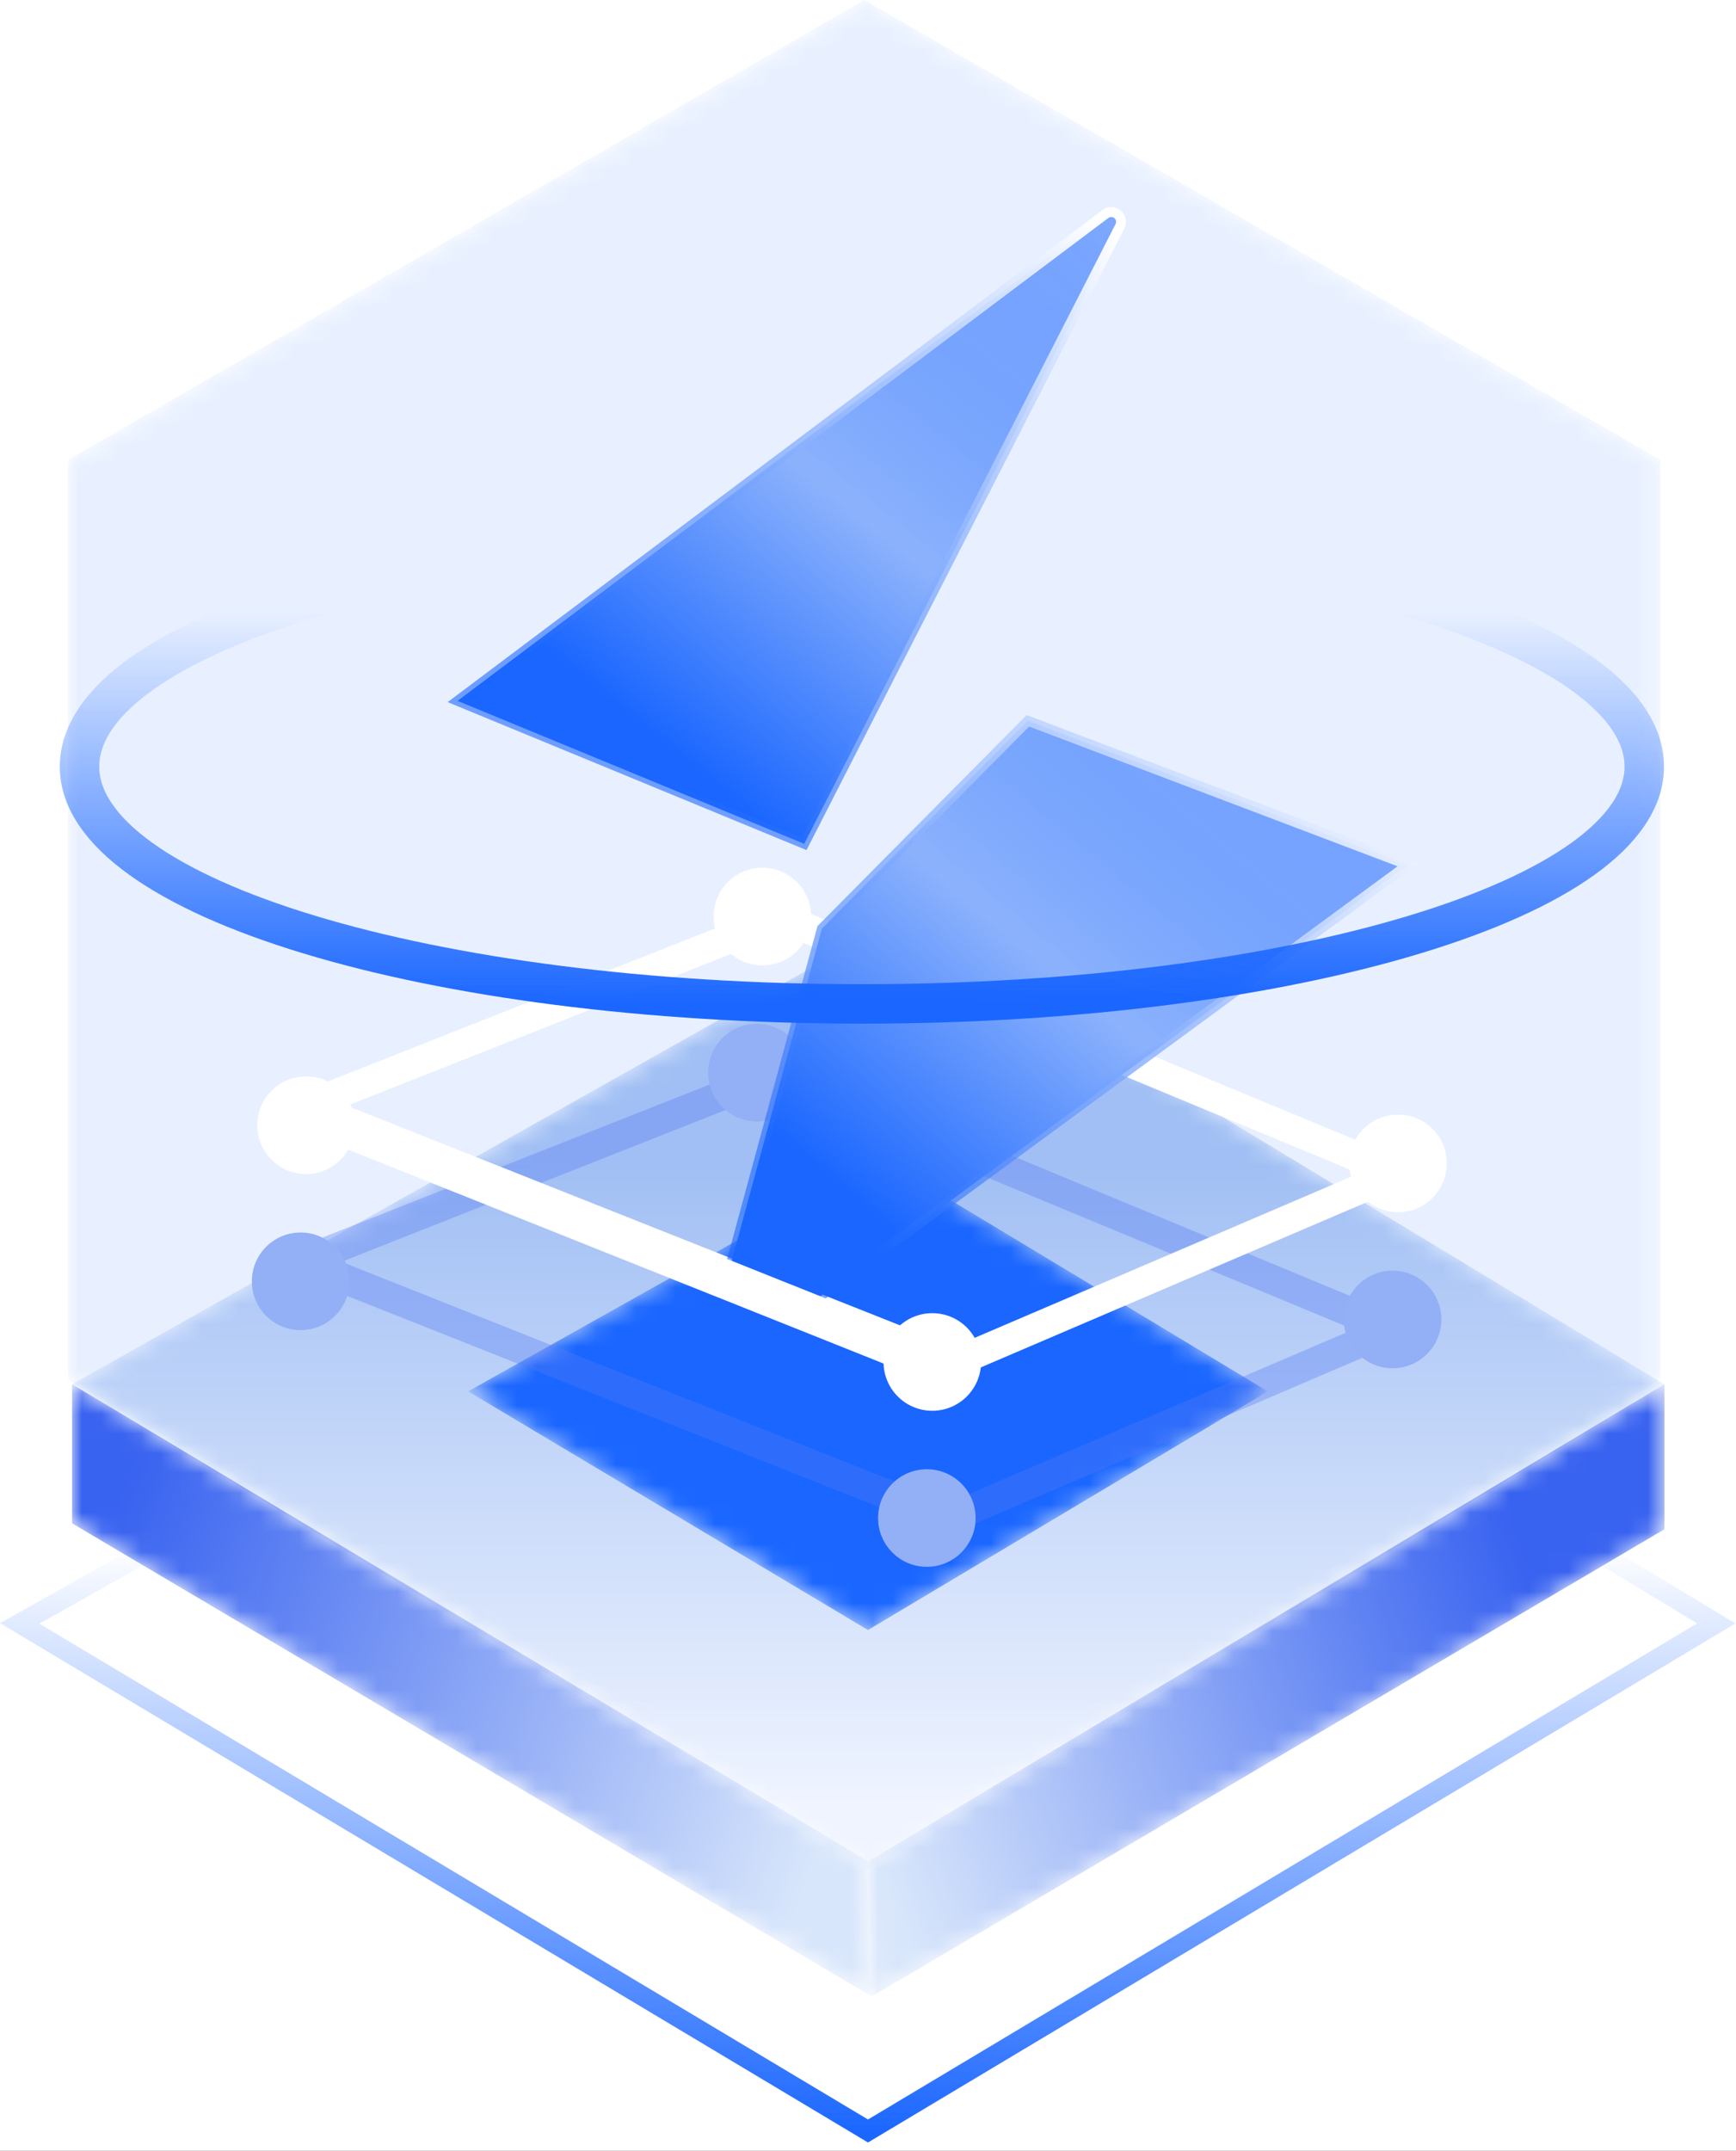 <?xml version="1.0" encoding="UTF-8"?>
<svg width="88px" height="109px" viewBox="0 0 88 109" version="1.1" xmlns="http://www.w3.org/2000/svg" xmlns:xlink="http://www.w3.org/1999/xlink">
    <title>icon1</title>
    <defs>
        <rect id="path-1" x="0" y="0" width="390" height="270"></rect>
        <filter x="-11.5%" y="-16.7%" width="123.1%" height="133.3%" filterUnits="objectBoundingBox" id="filter-3">
            <feOffset dx="0" dy="0" in="SourceAlpha" result="shadowOffsetOuter1"></feOffset>
            <feGaussianBlur stdDeviation="15" in="shadowOffsetOuter1" result="shadowBlurOuter1"></feGaussianBlur>
            <feColorMatrix values="0 0 0 0 0   0 0 0 0 0   0 0 0 0 0  0 0 0 0.081 0" type="matrix" in="shadowBlurOuter1"></feColorMatrix>
        </filter>
        <linearGradient x1="50%" y1="41.613%" x2="50%" y2="100%" id="linearGradient-4">
            <stop stop-color="#1A66FF" stop-opacity="0" offset="0%"></stop>
            <stop stop-color="#1A66FF" offset="100%"></stop>
        </linearGradient>
        <polygon id="path-5" points="40.356 0 80.712 23.305 80.712 69.916 40.356 93.221 5.6940456e-16 69.916 5.6940456e-16 23.305"></polygon>
        <polygon id="path-7" points="1.13880912e-15 23.547 41.803 0 80.719 23.547 40.36 48.126"></polygon>
        <linearGradient x1="50%" y1="93.258%" x2="50%" y2="25.465%" id="linearGradient-9">
            <stop stop-color="#EFF4FF" offset="0%"></stop>
            <stop stop-color="#A1BFF4" offset="100%"></stop>
        </linearGradient>
        <polygon id="path-10" points="20.994 0 40.537 11.779 20.269 23.874 0 11.779"></polygon>
        <filter x="-370.0%" y="-628.3%" width="840.1%" height="1356.6%" filterUnits="objectBoundingBox" id="filter-12">
            <feGaussianBlur stdDeviation="50" in="SourceGraphic"></feGaussianBlur>
        </filter>
        <polygon id="path-13" points="0 0 40.36 24.178 40.538 31.027 0 7.046"></polygon>
        <linearGradient x1="97.004%" y1="62.894%" x2="0.83%" y2="36.512%" id="linearGradient-15">
            <stop stop-color="#D8E6FB" offset="0%"></stop>
            <stop stop-color="#3862F0" offset="100%"></stop>
        </linearGradient>
        <polygon id="path-16" points="0 24.178 40.36 0 40.36 7.348 0.178 31.027"></polygon>
        <linearGradient x1="-2.125%" y1="64.836%" x2="85.916%" y2="39.883%" id="linearGradient-18">
            <stop stop-color="#D8E6FB" offset="0%"></stop>
            <stop stop-color="#3862F0" offset="100%"></stop>
        </linearGradient>
        <path d="M5.944,10.534 L0.017,32.368 C-0.022,32.513 0.007,32.669 0.096,32.79 L0.096,32.79 C0.257,33.01 0.567,33.058 0.787,32.896 L0.787,32.896 L35.643,7.304 L16.386,0 L5.944,10.534 Z" id="path-19"></path>
        <linearGradient x1="100%" y1="7.162%" x2="31.574%" y2="83.078%" id="linearGradient-21">
            <stop stop-color="#1A66FF" stop-opacity="0.527" offset="0%"></stop>
            <stop stop-color="#8CB2FC" offset="55.418%"></stop>
            <stop stop-color="#1A66FF" offset="100%"></stop>
        </linearGradient>
        <linearGradient x1="100%" y1="7.162%" x2="27.783%" y2="85.646%" id="linearGradient-22">
            <stop stop-color="#FFFFFF" offset="0%"></stop>
            <stop stop-color="#1A66FF" stop-opacity="0.596" offset="100%"></stop>
        </linearGradient>
        <path d="M32.841,0.099 L0,24.772 L17.572,32.017 L33.579,0.72 C33.703,0.477 33.606,0.179 33.363,0.054 L33.363,0.054 C33.292,0.018 33.215,0 33.138,0 L33.138,0 C33.033,0 32.929,0.034 32.841,0.099" id="path-23"></path>
        <linearGradient x1="100%" y1="4.688%" x2="31.574%" y2="84.988%" id="linearGradient-25">
            <stop stop-color="#1A66FF" stop-opacity="0.527" offset="0%"></stop>
            <stop stop-color="#8CB2FC" offset="55.418%"></stop>
            <stop stop-color="#1A66FF" offset="100%"></stop>
        </linearGradient>
        <linearGradient x1="100%" y1="4.688%" x2="27.783%" y2="87.705%" id="linearGradient-26">
            <stop stop-color="#FFFFFF" offset="0%"></stop>
            <stop stop-color="#1A66FF" stop-opacity="0.596" offset="100%"></stop>
        </linearGradient>
        <linearGradient x1="50%" y1="14.328%" x2="50%" y2="100%" id="linearGradient-27">
            <stop stop-color="#1A66FF" stop-opacity="0" offset="0%"></stop>
            <stop stop-color="#1A66FF" offset="100%"></stop>
        </linearGradient>
    </defs>
    <g id="页面-1" stroke="none" stroke-width="1" fill="none" fill-rule="evenodd">
        <g id="车辆安全监管解决方案" transform="translate(-511, -3334)">
            <g id="编组-41" transform="translate(357, 3307)">
                <mask id="mask-2" fill="white">
                    <use xlink:href="#path-1"></use>
                </mask>
                <g id="矩形备份-11">
                    <use fill="black" fill-opacity="1" filter="url(#filter-3)" xlink:href="#path-1"></use>
                    <use fill="#FFFFFF" fill-rule="evenodd" xlink:href="#path-1"></use>
                </g>
                <g id="Group-59" mask="url(#mask-2)">
                    <g transform="translate(155, 27)">
                        <g id="Group-6" stroke="none" stroke-width="1" fill-rule="evenodd">
                            <polygon id="Stroke-1" stroke="url(#linearGradient-4)" points="0 82.275 44.538 57.221 86 82.275 43 108"></polygon>
                            <g id="Group-5" transform="translate(2.455, 0)">
                                <mask id="mask-6" fill="white">
                                    <use xlink:href="#path-5"></use>
                                </mask>
                                <g id="Clip-4"></g>
                                <polygon id="Fill-3" fill-opacity="0.1" fill="#1A66FF" mask="url(#mask-6)" points="40.356 0 80.712 23.305 80.712 69.916 40.356 93.221 5.6940456e-16 69.916 5.6940456e-16 23.305"></polygon>
                            </g>
                        </g>
                        <g id="Group-9" stroke="none" stroke-width="1" fill-rule="evenodd" transform="translate(2.652, 46.611)">
                            <mask id="mask-8" fill="white">
                                <use xlink:href="#path-7"></use>
                            </mask>
                            <g id="Clip-8"></g>
                            <polygon id="Fill-7" fill="url(#linearGradient-9)" mask="url(#mask-8)" points="1.13880912e-15 23.547 41.803 0 80.719 23.547 40.36 48.126"></polygon>
                        </g>
                        <g id="Group-15" stroke="none" stroke-width="1" fill-rule="evenodd" transform="translate(22.731, 58.737)">
                            <g id="Group-12">
                                <mask id="mask-11" fill="white">
                                    <use xlink:href="#path-10"></use>
                                </mask>
                                <g id="Clip-11"></g>
                                <polygon id="Fill-10" fill="#1A66FF" filter="url(#filter-12)" mask="url(#mask-11)" points="0 11.779 20.994 0 40.537 11.779 20.269 23.874"></polygon>
                            </g>
                        </g>
                        <g id="Group-18" stroke="none" stroke-width="1" fill-rule="evenodd" transform="translate(2.652, 70.157)">
                            <mask id="mask-14" fill="white">
                                <use xlink:href="#path-13"></use>
                            </mask>
                            <g id="Clip-17"></g>
                            <polygon id="Fill-16" fill="url(#linearGradient-15)" mask="url(#mask-14)" points="0 0 40.36 24.178 40.538 31.027 0 7.046"></polygon>
                        </g>
                        <g id="Group-21" stroke="none" stroke-width="1" fill-rule="evenodd" transform="translate(43.011, 70.157)">
                            <mask id="mask-17" fill="white">
                                <use xlink:href="#path-16"></use>
                            </mask>
                            <g id="Clip-20"></g>
                            <polygon id="Fill-19" fill="url(#linearGradient-18)" mask="url(#mask-17)" points="0 24.178 40.36 0 40.36 7.348 0.178 31.027"></polygon>
                        </g>
                        <g id="Group-32" stroke="none" stroke-width="1" fill-rule="evenodd" transform="translate(11.766, 51.889)">
                            <polygon id="Stroke-22" stroke="#557AF3" stroke-width="1.5" opacity="0.35" points="2.507 12.06 35.322 25.085 57.775 15.476 26.591 2.543"></polygon>
                            <path d="M34.303,22.575 C35.668,22.622 36.736,23.768 36.688,25.133 C36.64,26.498 35.495,27.566 34.131,27.518 C32.766,27.47 31.698,26.325 31.746,24.96 C31.793,23.595 32.938,22.527 34.303,22.575" id="Fill-24" fill="#93AFF5"></path>
                            <path d="M2.559,10.577 C3.924,10.625 4.991,11.77 4.944,13.135 C4.896,14.5 3.751,15.568 2.386,15.521 C1.022,15.473 -0.046,14.328 0.002,12.963 C0.049,11.597 1.194,10.53 2.559,10.577" id="Fill-26" fill="#93AFF5"></path>
                            <path d="M25.69,0.002 C27.054,0.049 28.122,1.194 28.075,2.559 C28.027,3.925 26.882,4.993 25.517,4.945 C24.152,4.897 23.085,3.752 23.132,2.387 C23.18,1.022 24.325,-0.046 25.69,0.002" id="Fill-28" fill="#93AFF5"></path>
                            <path d="M57.911,12.511 C59.276,12.558 60.344,13.704 60.296,15.069 C60.248,16.434 59.103,17.502 57.738,17.454 C56.374,17.406 55.306,16.261 55.354,14.896 C55.401,13.531 56.546,12.463 57.911,12.511" id="Fill-30" fill="#93AFF5"></path>
                        </g>
                        <polygon id="Stroke-33" stroke="#FFFFFF" stroke-width="1.5" points="14.549 56.04 47.364 69.065 69.817 59.456 38.633 46.523"></polygon>
                        <g id="Group-42" stroke="none" stroke-width="1" fill-rule="evenodd" transform="translate(12.042, 43.98)">
                            <path d="M34.303,22.575 C35.668,22.622 36.736,23.768 36.688,25.133 C36.64,26.498 35.495,27.566 34.131,27.518 C32.766,27.47 31.698,26.325 31.746,24.96 C31.793,23.595 32.938,22.527 34.303,22.575" id="Fill-34" fill="#FFFFFF"></path>
                            <path d="M2.559,10.577 C3.924,10.625 4.991,11.77 4.944,13.135 C4.896,14.5 3.751,15.568 2.386,15.521 C1.022,15.473 -0.046,14.328 0.002,12.963 C0.049,11.597 1.194,10.53 2.559,10.577" id="Fill-36" fill="#FFFFFF"></path>
                            <path d="M25.69,0.002 C27.054,0.049 28.122,1.194 28.075,2.559 C28.027,3.925 26.882,4.993 25.517,4.945 C24.152,4.897 23.085,3.752 23.132,2.387 C23.18,1.022 24.325,-0.046 25.69,0.002" id="Fill-38" fill="#FFFFFF"></path>
                            <path d="M57.911,12.511 C59.276,12.558 60.344,13.704 60.296,15.069 C60.248,16.434 59.103,17.502 57.738,17.454 C56.374,17.406 55.306,16.261 55.354,14.896 C55.401,13.531 56.546,12.463 57.911,12.511" id="Fill-40" fill="#FFFFFF"></path>
                        </g>
                        <g id="Group-45" stroke="none" stroke-width="1" fill-rule="evenodd" transform="translate(34.719, 36.53)">
                            <mask id="mask-20" fill="white">
                                <use xlink:href="#path-19"></use>
                            </mask>
                            <g id="Clip-44"></g>
                            <path d="M5.944,10.534 L0.017,32.368 C-0.022,32.513 0.007,32.669 0.096,32.79 L0.096,32.79 C0.257,33.01 0.567,33.058 0.787,32.896 L0.787,32.896 L35.643,7.304 L16.386,0 L5.944,10.534 Z" id="Fill-43" mask="url(#mask-20)"></path>
                        </g>
                        <g id="Group-50" stroke="none" stroke-width="1" fill-rule="evenodd" transform="translate(15.758, 36.53)">
                            <path d="M35.346,0 L54.604,7.304 L19.748,32.896 C19.527,33.058 19.218,33.01 19.056,32.79 C18.967,32.669 18.938,32.513 18.978,32.368 L24.905,10.534 L35.346,0 Z" id="Stroke-46" stroke="url(#linearGradient-22)" stroke-width="0.5" fill="url(#linearGradient-21)"></path>
                            <line x1="0" y1="20.313" x2="30.501" y2="32.497" id="Stroke-48" stroke="#FFFFFF" stroke-width="1.979"></line>
                        </g>
                        <g id="Group-53" stroke="none" stroke-width="1" fill-rule="evenodd" transform="translate(22.193, 10.748)">
                            <mask id="mask-24" fill="white">
                                <use xlink:href="#path-23"></use>
                            </mask>
                            <g id="Clip-52"></g>
                            <path d="M32.841,0.099 L0,24.772 L17.572,32.017 L33.579,0.72 C33.703,0.477 33.606,0.179 33.363,0.054 L33.363,0.054 C33.292,0.018 33.215,0 33.138,0 L33.138,0 C33.033,0 32.929,0.034 32.841,0.099" id="Fill-51" mask="url(#mask-24)"></path>
                        </g>
                        <g id="Group-58" stroke="none" stroke-width="1" fill-rule="evenodd" transform="translate(3.031, 10.748)">
                            <path d="M19.162,24.772 L36.734,32.017 L52.741,0.72 C52.865,0.477 52.769,0.179 52.526,0.054 C52.357,-0.032 52.155,-0.014 52.003,0.099 L19.162,24.772 Z" id="Stroke-54" stroke="url(#linearGradient-26)" stroke-width="0.5" fill="url(#linearGradient-25)"></path>
                            <path d="M21.96,17.334 C8.941,19.307 0,23.388 0,28.102 C0,34.746 17.756,40.132 39.659,40.132 C61.563,40.132 79.319,34.746 79.319,28.102 C79.319,23.024 68.944,18.68 54.273,16.915" id="Stroke-56" stroke="url(#linearGradient-27)" stroke-width="2"></path>
                        </g>
                    </g>
                </g>
            </g>
        </g>
    </g>
</svg>